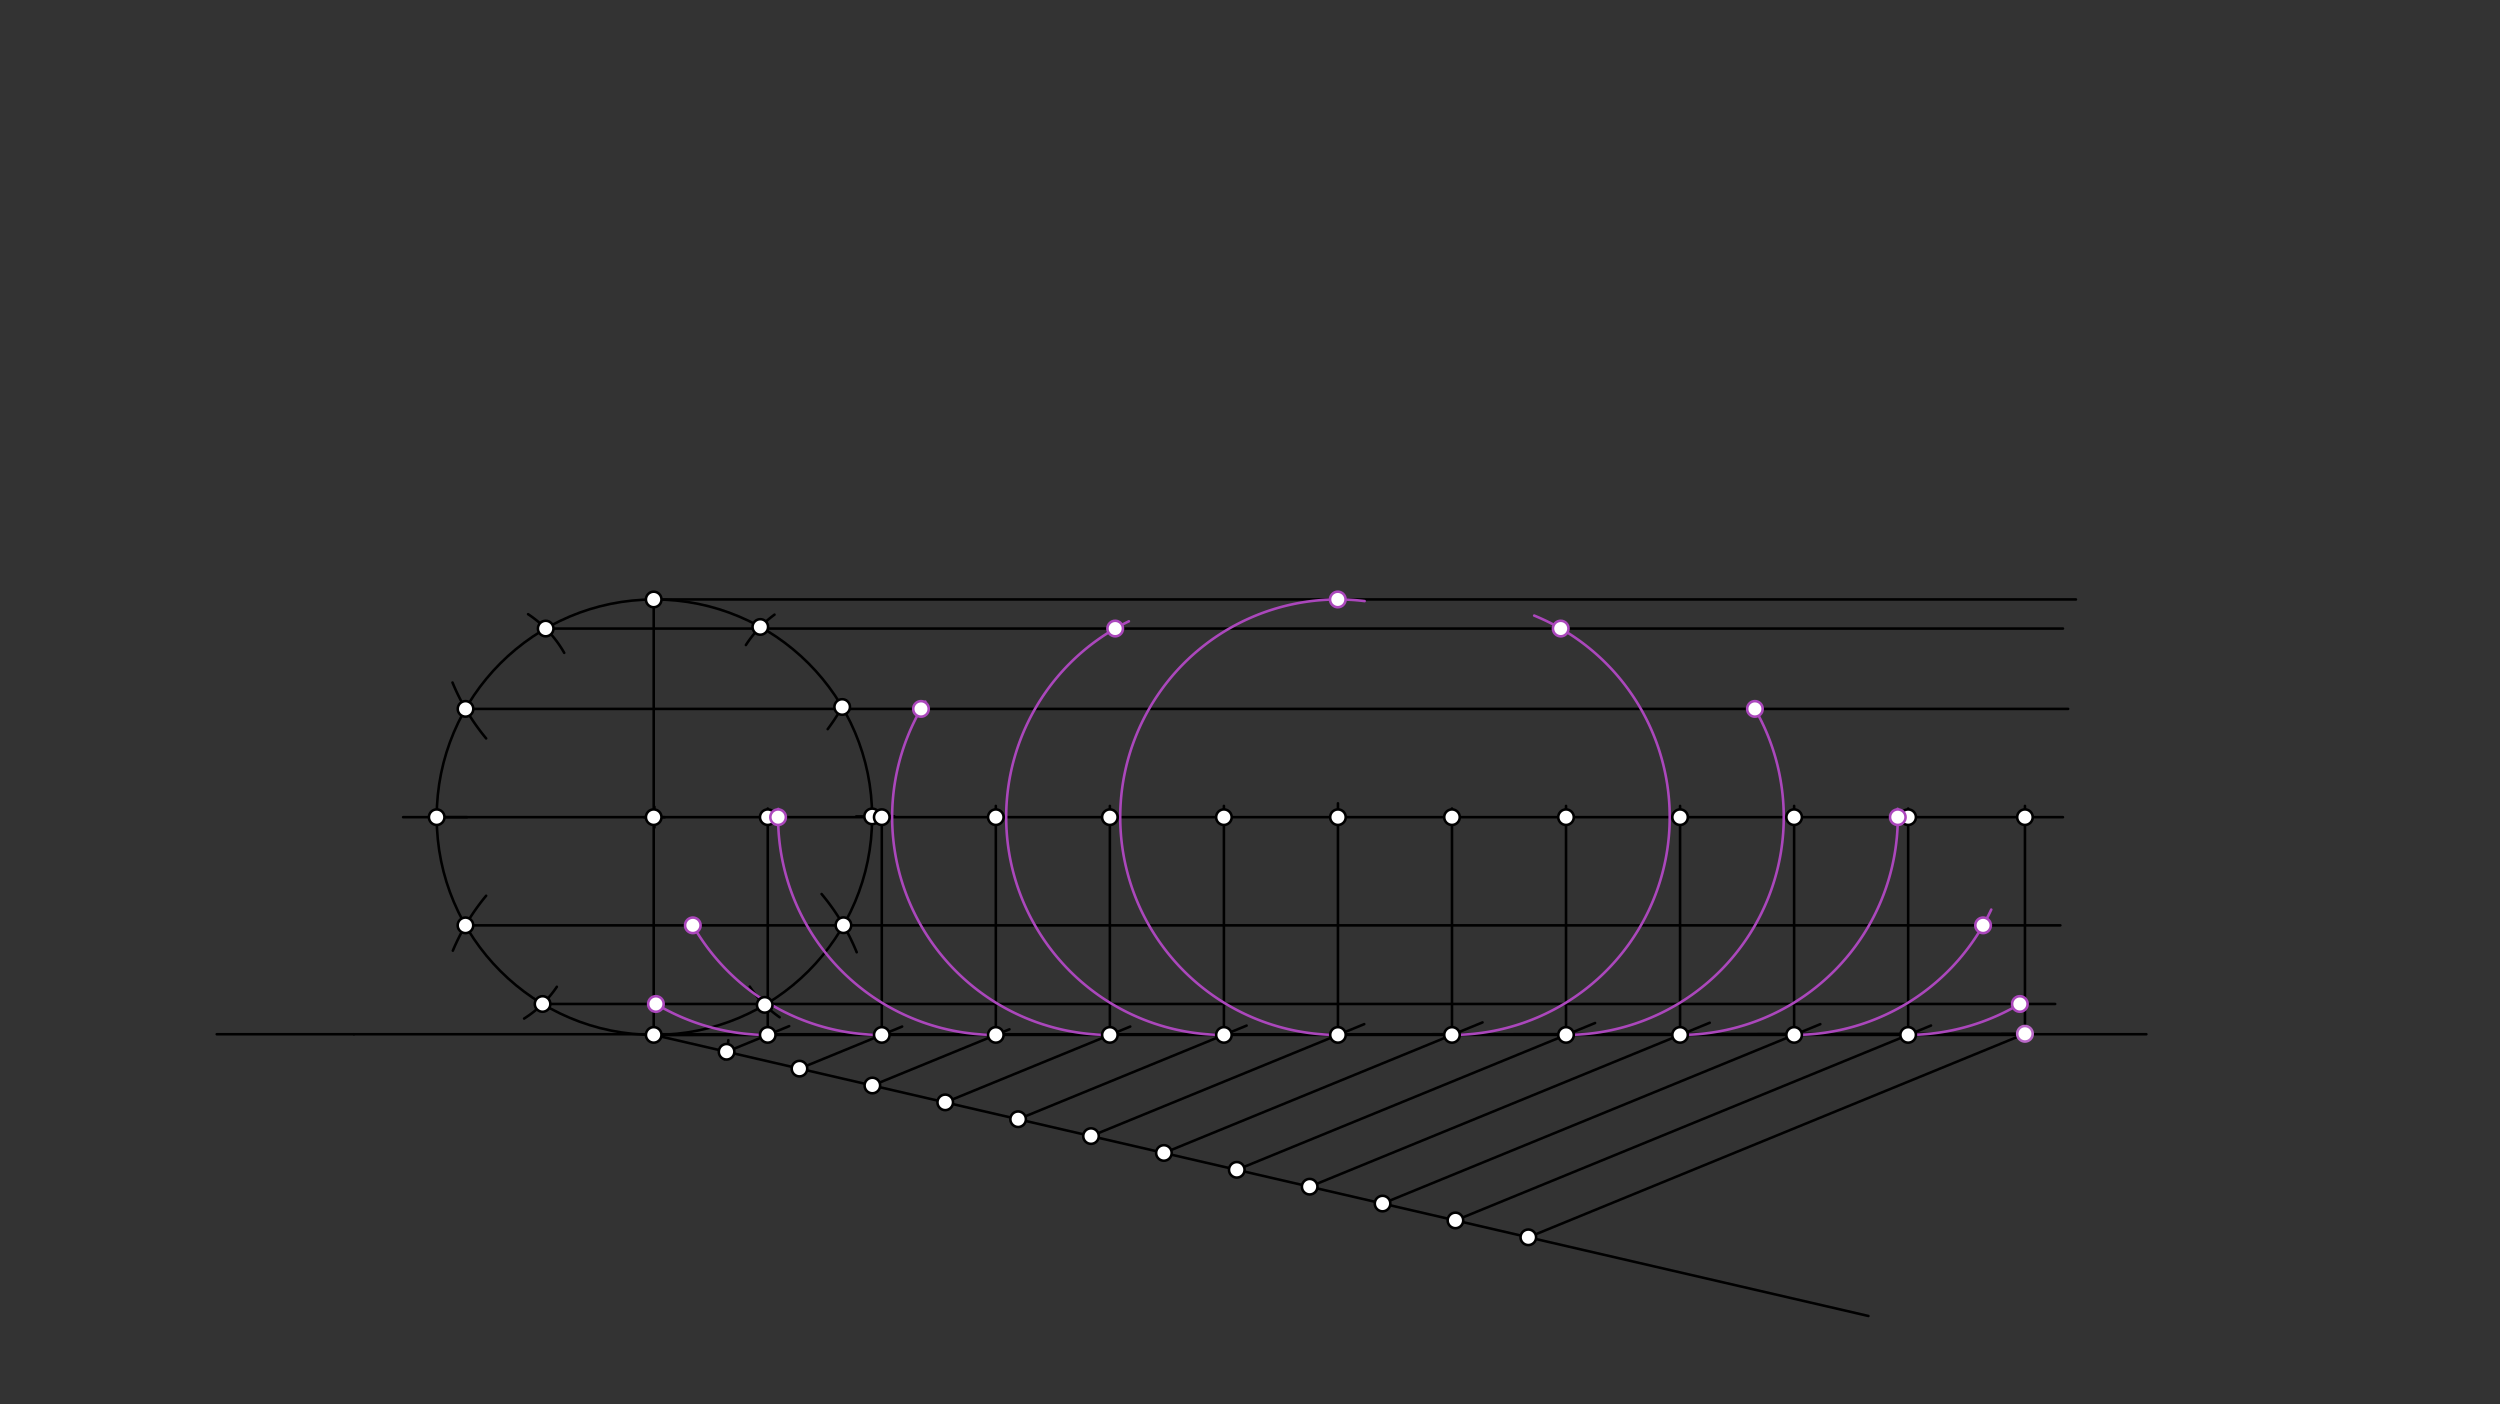 <svg xmlns="http://www.w3.org/2000/svg" class="svg--816" height="100%" preserveAspectRatio="xMidYMid meet" viewBox="0 0 963.78 541.417" width="100%"><rect x="0" y="0" width="963.78" height="541.417" fill="#333333" stroke="none"/><defs><marker id="marker-arrow" markerHeight="16" markerUnits="userSpaceOnUse" markerWidth="24" orient="auto-start-reverse" refX="24" refY="4" viewBox="0 0 24 8"><path d="M 0 0 L 24 4 L 0 8 z" stroke="inherit"></path></marker></defs><g class="aux-layer--949"></g><g class="main-layer--75a"><g class="element--733"><line stroke="#000000" stroke-dasharray="none" stroke-linecap="round" stroke-width="1" x1="827.444" x2="136.444" y1="398.71" y2="398.71"></line></g><g class="element--733"><g class="center--a87"><line x1="248.284" y1="315.034" x2="256.284" y2="315.034" stroke="#000000" stroke-width="1" stroke-linecap="round"></line><line x1="252.284" y1="311.034" x2="252.284" y2="319.034" stroke="#000000" stroke-width="1" stroke-linecap="round"></line><circle class="hit--87b" cx="252.284" cy="315.034" r="4" stroke="none" fill="transparent"></circle></g><circle cx="252.284" cy="315.034" fill="none" r="83.934" stroke="#000000" stroke-dasharray="none" stroke-width="1"></circle></g><g class="element--733"><line stroke="#000000" stroke-dasharray="none" stroke-linecap="round" stroke-width="1" x1="252.009" x2="252.009" y1="398.968" y2="231.1"></line></g><g class="element--733"><line stroke="#000000" stroke-dasharray="none" stroke-linecap="round" stroke-width="1" x1="136.444" x2="83.556" y1="398.71" y2="398.71"></line></g><g class="element--733"><path d="M 326.074 269.995 A 83.657 83.657 0 0 1 319.087 281.09" fill="none" stroke="#000000" stroke-dasharray="none" stroke-linecap="round" stroke-width="1"></path></g><g class="element--733"><path d="M 187.407 284.662 A 83.918 83.918 0 0 1 174.445 263.132" fill="none" stroke="#000000" stroke-dasharray="none" stroke-linecap="round" stroke-width="1"></path></g><g class="element--733"><path d="M 187.407 345.329 A 83.968 83.968 0 0 0 174.578 366.487" fill="none" stroke="#000000" stroke-dasharray="none" stroke-linecap="round" stroke-width="1"></path></g><g class="element--733"><path d="M 316.741 344.662 A 84.494 84.494 0 0 1 330.265 367.103" fill="none" stroke="#000000" stroke-dasharray="none" stroke-linecap="round" stroke-width="1"></path></g><g class="element--733"><line stroke="#000000" stroke-dasharray="none" stroke-linecap="round" stroke-width="1" x1="180.074" x2="155.407" y1="315.034" y2="315.034"></line></g><g class="element--733"><line stroke="#000000" stroke-dasharray="none" stroke-linecap="round" stroke-width="1" x1="330.08" x2="344.741" y1="314.748" y2="314.694"></line></g><g class="element--733"><path d="M 217.515 251.679 A 43.757 43.757 0 0 0 203.588 236.781" fill="none" stroke="#000000" stroke-dasharray="none" stroke-linecap="round" stroke-width="1"></path></g><g class="element--733"><path d="M 202.056 392.663 A 42.459 42.459 0 0 0 214.672 380.423" fill="none" stroke="#000000" stroke-dasharray="none" stroke-linecap="round" stroke-width="1"></path></g><g class="element--733"><path d="M 300.556 392.163 A 43.18 43.18 0 0 1 289.042 380.344" fill="none" stroke="#000000" stroke-dasharray="none" stroke-linecap="round" stroke-width="1"></path></g><g class="element--733"><path d="M 287.556 248.663 A 44.141 44.141 0 0 1 298.571 236.956" fill="none" stroke="#000000" stroke-dasharray="none" stroke-linecap="round" stroke-width="1"></path></g><g class="element--733"><line stroke="#000000" stroke-dasharray="none" stroke-linecap="round" stroke-width="1" x1="252.009" x2="780.642" y1="398.968" y2="398.533"></line></g><g class="element--733"><line stroke="#000000" stroke-dasharray="none" stroke-linecap="round" stroke-width="1" x1="778.196" x2="252.009" y1="398.968" y2="398.968"></line></g><g class="element--733"><line stroke="#000000" stroke-dasharray="none" stroke-linecap="round" stroke-width="1" x1="252.009" x2="720.289" y1="398.968" y2="507.328"></line></g><g class="element--733"><path d="M 279.289 408.328 A 28.841 28.841 0 0 0 280.778 401.008" fill="none" stroke="#000000" stroke-dasharray="none" stroke-linecap="round" stroke-width="1"></path></g><g class="element--733"><line stroke="#000000" stroke-dasharray="none" stroke-linecap="round" stroke-width="1" x1="589.188" x2="780.642" y1="476.991" y2="398.533"></line></g><g class="element--733"><line stroke="#000000" stroke-dasharray="none" stroke-linecap="round" stroke-width="1" x1="561.089" x2="744.425" y1="470.489" y2="395.358"></line></g><g class="element--733"><line stroke="#000000" stroke-dasharray="none" stroke-linecap="round" stroke-width="1" x1="532.991" x2="701.755" y1="463.987" y2="394.827"></line></g><g class="element--733"><line stroke="#000000" stroke-dasharray="none" stroke-linecap="round" stroke-width="1" x1="504.893" x2="659.122" y1="457.485" y2="394.282"></line></g><g class="element--733"><line stroke="#000000" stroke-dasharray="none" stroke-linecap="round" stroke-width="1" x1="476.795" x2="614.918" y1="450.983" y2="394.38"></line></g><g class="element--733"><line stroke="#000000" stroke-dasharray="none" stroke-linecap="round" stroke-width="1" x1="448.697" x2="571.528" y1="444.481" y2="394.145"></line></g><g class="element--733"><line stroke="#000000" stroke-dasharray="none" stroke-linecap="round" stroke-width="1" x1="420.598" x2="525.931" y1="437.979" y2="394.814"></line></g><g class="element--733"><line stroke="#000000" stroke-dasharray="none" stroke-linecap="round" stroke-width="1" x1="392.5" x2="480.581" y1="431.478" y2="395.382"></line></g><g class="element--733"><line stroke="#000000" stroke-dasharray="none" stroke-linecap="round" stroke-width="1" x1="364.402" x2="435.723" y1="424.976" y2="395.748"></line></g><g class="element--733"><line stroke="#000000" stroke-dasharray="none" stroke-linecap="round" stroke-width="1" x1="336.304" x2="389.16" y1="418.474" y2="396.813"></line></g><g class="element--733"><line stroke="#000000" stroke-dasharray="none" stroke-linecap="round" stroke-width="1" x1="308.206" x2="347.778" y1="411.972" y2="395.755"></line></g><g class="element--733"><line stroke="#000000" stroke-dasharray="none" stroke-linecap="round" stroke-width="1" x1="280.107" x2="304.244" y1="405.47" y2="395.579"></line></g><g class="element--733"><line stroke="#000000" stroke-dasharray="none" stroke-linecap="round" stroke-width="1" x1="209.165" x2="294.812" y1="387.046" y2="387.046"></line></g><g class="element--733"><line stroke="#000000" stroke-dasharray="none" stroke-linecap="round" stroke-width="1" x1="294.462" x2="792.289" y1="387.046" y2="387.046"></line></g><g class="element--733"><line stroke="#000000" stroke-dasharray="none" stroke-linecap="round" stroke-width="1" x1="179.439" x2="794.289" y1="356.73" y2="356.73"></line></g><g class="element--733"><line stroke="#000000" stroke-dasharray="none" stroke-linecap="round" stroke-width="1" x1="168.349" x2="795.289" y1="315.034" y2="315.034"></line></g><g class="element--733"><line stroke="#000000" stroke-dasharray="none" stroke-linecap="round" stroke-width="1" x1="179.467" x2="797.289" y1="273.289" y2="273.289"></line></g><g class="element--733"><line stroke="#000000" stroke-dasharray="none" stroke-linecap="round" stroke-width="1" x1="210.372" x2="795.289" y1="242.313" y2="242.313"></line></g><g class="element--733"><line stroke="#000000" stroke-dasharray="none" stroke-linecap="round" stroke-width="1" x1="252.009" x2="800.289" y1="231.1" y2="231.1"></line></g><g class="element--733"><line stroke="#000000" stroke-dasharray="none" stroke-linecap="round" stroke-width="1" x1="295.974" x2="295.974" y1="398.968" y2="311.689"></line></g><g class="element--733"><line stroke="#000000" stroke-dasharray="none" stroke-linecap="round" stroke-width="1" x1="339.938" x2="339.938" y1="398.968" y2="315.034"></line></g><g class="element--733"><line stroke="#000000" stroke-dasharray="none" stroke-linecap="round" stroke-width="1" x1="383.902" x2="383.902" y1="398.968" y2="310.689"></line></g><g class="element--733"><line stroke="#000000" stroke-dasharray="none" stroke-linecap="round" stroke-width="1" x1="427.866" x2="427.866" y1="398.968" y2="310.689"></line></g><g class="element--733"><line stroke="#000000" stroke-dasharray="none" stroke-linecap="round" stroke-width="1" x1="471.831" x2="471.831" y1="398.968" y2="310.689"></line></g><g class="element--733"><line stroke="#000000" stroke-dasharray="none" stroke-linecap="round" stroke-width="1" x1="515.795" x2="515.795" y1="398.968" y2="309.689"></line></g><g class="element--733"><line stroke="#000000" stroke-dasharray="none" stroke-linecap="round" stroke-width="1" x1="559.759" x2="559.759" y1="398.968" y2="311.689"></line></g><g class="element--733"><line stroke="#000000" stroke-dasharray="none" stroke-linecap="round" stroke-width="1" x1="603.723" x2="603.723" y1="398.968" y2="310.689"></line></g><g class="element--733"><line stroke="#000000" stroke-dasharray="none" stroke-linecap="round" stroke-width="1" x1="647.688" x2="647.688" y1="398.968" y2="310.689"></line></g><g class="element--733"><line stroke="#000000" stroke-dasharray="none" stroke-linecap="round" stroke-width="1" x1="691.652" x2="691.652" y1="398.968" y2="310.689"></line></g><g class="element--733"><line stroke="#000000" stroke-dasharray="none" stroke-linecap="round" stroke-width="1" x1="735.616" x2="735.616" y1="398.968" y2="311.689"></line></g><g class="element--733"><line stroke="#000000" stroke-dasharray="none" stroke-linecap="round" stroke-width="1" x1="780.642" x2="780.642" y1="398.533" y2="310.689"></line></g><g class="element--733"><path d="M 295.974 398.968 A 83.934 83.934 0 0 1 252.237 386.672" fill="none" stroke="#AB47BC" stroke-dasharray="none" stroke-linecap="round" stroke-width="1"></path></g><g class="element--733"><path d="M 339.938 398.968 A 83.934 83.934 0 0 1 266.932 356.448" fill="none" stroke="#AB47BC" stroke-dasharray="none" stroke-linecap="round" stroke-width="1"></path></g><g class="element--733"><path d="M 383.902 398.968 A 83.934 83.934 0 0 1 300.028 311.851" fill="none" stroke="#AB47BC" stroke-dasharray="none" stroke-linecap="round" stroke-width="1"></path></g><g class="element--733"><path d="M 427.866 398.968 A 83.934 83.934 0 0 1 356.73 270.486" fill="none" stroke="#AB47BC" stroke-dasharray="none" stroke-linecap="round" stroke-width="1"></path></g><g class="element--733"><path d="M 471.831 398.968 A 83.934 83.934 0 0 1 435.19 239.52" fill="none" stroke="#AB47BC" stroke-dasharray="none" stroke-linecap="round" stroke-width="1"></path></g><g class="element--733"><path d="M 515.795 398.968 A 83.934 83.934 0 1 1 526.071 231.731" fill="none" stroke="#AB47BC" stroke-dasharray="none" stroke-linecap="round" stroke-width="1"></path></g><g class="element--733"><path d="M 559.759 398.968 A 83.934 83.934 0 0 0 591.459 237.316" fill="none" stroke="#AB47BC" stroke-dasharray="none" stroke-linecap="round" stroke-width="1"></path></g><g class="element--733"><path d="M 603.723 398.968 A 83.934 83.934 0 0 0 675.493 271.513" fill="none" stroke="#AB47BC" stroke-dasharray="none" stroke-linecap="round" stroke-width="1"></path></g><g class="element--733"><path d="M 647.688 398.968 A 83.934 83.934 0 0 0 731.56 311.809" fill="none" stroke="#AB47BC" stroke-dasharray="none" stroke-linecap="round" stroke-width="1"></path></g><g class="element--733"><path d="M 691.652 398.968 A 83.934 83.934 0 0 0 767.648 350.664" fill="none" stroke="#AB47BC" stroke-dasharray="none" stroke-linecap="round" stroke-width="1"></path></g><g class="element--733"><path d="M 735.616 398.968 A 84.88 84.88 0 0 0 780.101 386.175" fill="none" stroke="#AB47BC" stroke-dasharray="none" stroke-linecap="round" stroke-width="1"></path></g><g class="element--733"><circle cx="252.009" cy="231.1" r="3" stroke="#000000" stroke-width="1" fill="#ffffff"></circle>}</g><g class="element--733"><circle cx="252.009" cy="398.968" r="3" stroke="#000000" stroke-width="1" fill="#ffffff"></circle>}</g><g class="element--733"><circle cx="252.009" cy="315.034" r="3" stroke="#000000" stroke-width="1" fill="#ffffff"></circle>}</g><g class="element--733"><circle cx="294.812" cy="387.396" r="3" stroke="#000000" stroke-width="1" fill="#ffffff"></circle>}</g><g class="element--733"><circle cx="325.159" cy="356.678" r="3" stroke="#000000" stroke-width="1" fill="#ffffff"></circle>}</g><g class="element--733"><circle cx="336.218" cy="314.726" r="3" stroke="#000000" stroke-width="1" fill="#ffffff"></circle>}</g><g class="element--733"><circle cx="324.674" cy="272.552" r="3" stroke="#000000" stroke-width="1" fill="#ffffff"></circle>}</g><g class="element--733"><circle cx="293.108" cy="241.697" r="3" stroke="#000000" stroke-width="1" fill="#ffffff"></circle>}</g><g class="element--733"><circle cx="210.372" cy="242.313" r="3" stroke="#000000" stroke-width="1" fill="#ffffff"></circle>}</g><g class="element--733"><circle cx="179.467" cy="273.289" r="3" stroke="#000000" stroke-width="1" fill="#ffffff"></circle>}</g><g class="element--733"><circle cx="168.349" cy="315.034" r="3" stroke="#000000" stroke-width="1" fill="#ffffff"></circle>}</g><g class="element--733"><circle cx="179.439" cy="356.73" r="3" stroke="#000000" stroke-width="1" fill="#ffffff"></circle>}</g><g class="element--733"><circle cx="209.165" cy="387.046" r="3" stroke="#000000" stroke-width="1" fill="#ffffff"></circle>}</g><g class="element--733"><circle cx="780.642" cy="398.533" r="3" stroke="#BA68C8" stroke-width="1" fill="#ffffff"></circle>}</g><g class="element--733"><circle cx="280.107" cy="405.47" r="3" stroke="#000000" stroke-width="1" fill="#ffffff"></circle>}</g><g class="element--733"><circle cx="308.206" cy="411.972" r="3" stroke="#000000" stroke-width="1" fill="#ffffff"></circle>}</g><g class="element--733"><circle cx="336.304" cy="418.474" r="3" stroke="#000000" stroke-width="1" fill="#ffffff"></circle>}</g><g class="element--733"><circle cx="364.402" cy="424.976" r="3" stroke="#000000" stroke-width="1" fill="#ffffff"></circle>}</g><g class="element--733"><circle cx="392.5" cy="431.478" r="3" stroke="#000000" stroke-width="1" fill="#ffffff"></circle>}</g><g class="element--733"><circle cx="420.598" cy="437.979" r="3" stroke="#000000" stroke-width="1" fill="#ffffff"></circle>}</g><g class="element--733"><circle cx="448.697" cy="444.481" r="3" stroke="#000000" stroke-width="1" fill="#ffffff"></circle>}</g><g class="element--733"><circle cx="476.795" cy="450.983" r="3" stroke="#000000" stroke-width="1" fill="#ffffff"></circle>}</g><g class="element--733"><circle cx="504.893" cy="457.485" r="3" stroke="#000000" stroke-width="1" fill="#ffffff"></circle>}</g><g class="element--733"><circle cx="532.991" cy="463.987" r="3" stroke="#000000" stroke-width="1" fill="#ffffff"></circle>}</g><g class="element--733"><circle cx="561.089" cy="470.489" r="3" stroke="#000000" stroke-width="1" fill="#ffffff"></circle>}</g><g class="element--733"><circle cx="589.188" cy="476.991" r="3" stroke="#000000" stroke-width="1" fill="#ffffff"></circle>}</g><g class="element--733"><circle cx="295.974" cy="398.968" r="3" stroke="#000000" stroke-width="1" fill="#ffffff"></circle>}</g><g class="element--733"><circle cx="339.938" cy="398.968" r="3" stroke="#000000" stroke-width="1" fill="#ffffff"></circle>}</g><g class="element--733"><circle cx="383.902" cy="398.968" r="3" stroke="#000000" stroke-width="1" fill="#ffffff"></circle>}</g><g class="element--733"><circle cx="427.866" cy="398.968" r="3" stroke="#000000" stroke-width="1" fill="#ffffff"></circle>}</g><g class="element--733"><circle cx="471.831" cy="398.968" r="3" stroke="#000000" stroke-width="1" fill="#ffffff"></circle>}</g><g class="element--733"><circle cx="515.795" cy="398.968" r="3" stroke="#000000" stroke-width="1" fill="#ffffff"></circle>}</g><g class="element--733"><circle cx="559.759" cy="398.968" r="3" stroke="#000000" stroke-width="1" fill="#ffffff"></circle>}</g><g class="element--733"><circle cx="603.723" cy="398.968" r="3" stroke="#000000" stroke-width="1" fill="#ffffff"></circle>}</g><g class="element--733"><circle cx="647.688" cy="398.968" r="3" stroke="#000000" stroke-width="1" fill="#ffffff"></circle>}</g><g class="element--733"><circle cx="691.652" cy="398.968" r="3" stroke="#000000" stroke-width="1" fill="#ffffff"></circle>}</g><g class="element--733"><circle cx="735.616" cy="398.968" r="3" stroke="#000000" stroke-width="1" fill="#ffffff"></circle>}</g><g class="element--733"><circle cx="295.974" cy="315.034" r="3" stroke="#000000" stroke-width="1" fill="#ffffff"></circle>}</g><g class="element--733"><circle cx="339.938" cy="315.034" r="3" stroke="#000000" stroke-width="1" fill="#ffffff"></circle>}</g><g class="element--733"><circle cx="383.902" cy="315.034" r="3" stroke="#000000" stroke-width="1" fill="#ffffff"></circle>}</g><g class="element--733"><circle cx="427.866" cy="315.034" r="3" stroke="#000000" stroke-width="1" fill="#ffffff"></circle>}</g><g class="element--733"><circle cx="471.831" cy="315.034" r="3" stroke="#000000" stroke-width="1" fill="#ffffff"></circle>}</g><g class="element--733"><circle cx="515.795" cy="315.034" r="3" stroke="#000000" stroke-width="1" fill="#ffffff"></circle>}</g><g class="element--733"><circle cx="559.759" cy="315.034" r="3" stroke="#000000" stroke-width="1" fill="#ffffff"></circle>}</g><g class="element--733"><circle cx="603.723" cy="315.034" r="3" stroke="#000000" stroke-width="1" fill="#ffffff"></circle>}</g><g class="element--733"><circle cx="647.688" cy="315.034" r="3" stroke="#000000" stroke-width="1" fill="#ffffff"></circle>}</g><g class="element--733"><circle cx="691.652" cy="315.034" r="3" stroke="#000000" stroke-width="1" fill="#ffffff"></circle>}</g><g class="element--733"><circle cx="735.616" cy="315.034" r="3" stroke="#000000" stroke-width="1" fill="#ffffff"></circle>}</g><g class="element--733"><circle cx="780.642" cy="315.034" r="3" stroke="#000000" stroke-width="1" fill="#ffffff"></circle>}</g><g class="element--733"><circle cx="252.855" cy="387.046" r="3" stroke="#AB47BC" stroke-width="1" fill="#ffffff"></circle>}</g><g class="element--733"><circle cx="267.093" cy="356.73" r="3" stroke="#AB47BC" stroke-width="1" fill="#ffffff"></circle>}</g><g class="element--733"><circle cx="299.968" cy="315.034" r="3" stroke="#AB47BC" stroke-width="1" fill="#ffffff"></circle>}</g><g class="element--733"><circle cx="355.05" cy="273.289" r="3" stroke="#AB47BC" stroke-width="1" fill="#ffffff"></circle>}</g><g class="element--733"><circle cx="429.919" cy="242.313" r="3" stroke="#AB47BC" stroke-width="1" fill="#ffffff"></circle>}</g><g class="element--733"><circle cx="515.737" cy="231.1" r="3" stroke="#AB47BC" stroke-width="1" fill="#ffffff"></circle>}</g><g class="element--733"><circle cx="601.67" cy="242.313" r="3" stroke="#AB47BC" stroke-width="1" fill="#ffffff"></circle>}</g><g class="element--733"><circle cx="676.54" cy="273.289" r="3" stroke="#AB47BC" stroke-width="1" fill="#ffffff"></circle>}</g><g class="element--733"><circle cx="731.622" cy="315.034" r="3" stroke="#AB47BC" stroke-width="1" fill="#ffffff"></circle>}</g><g class="element--733"><circle cx="764.497" cy="356.73" r="3" stroke="#AB47BC" stroke-width="1" fill="#ffffff"></circle>}</g><g class="element--733"><circle cx="778.669" cy="387.046" r="3" stroke="#AB47BC" stroke-width="1" fill="#ffffff"></circle>}</g></g><g class="snaps-layer--ac6"></g><g class="temp-layer--52d"></g></svg>